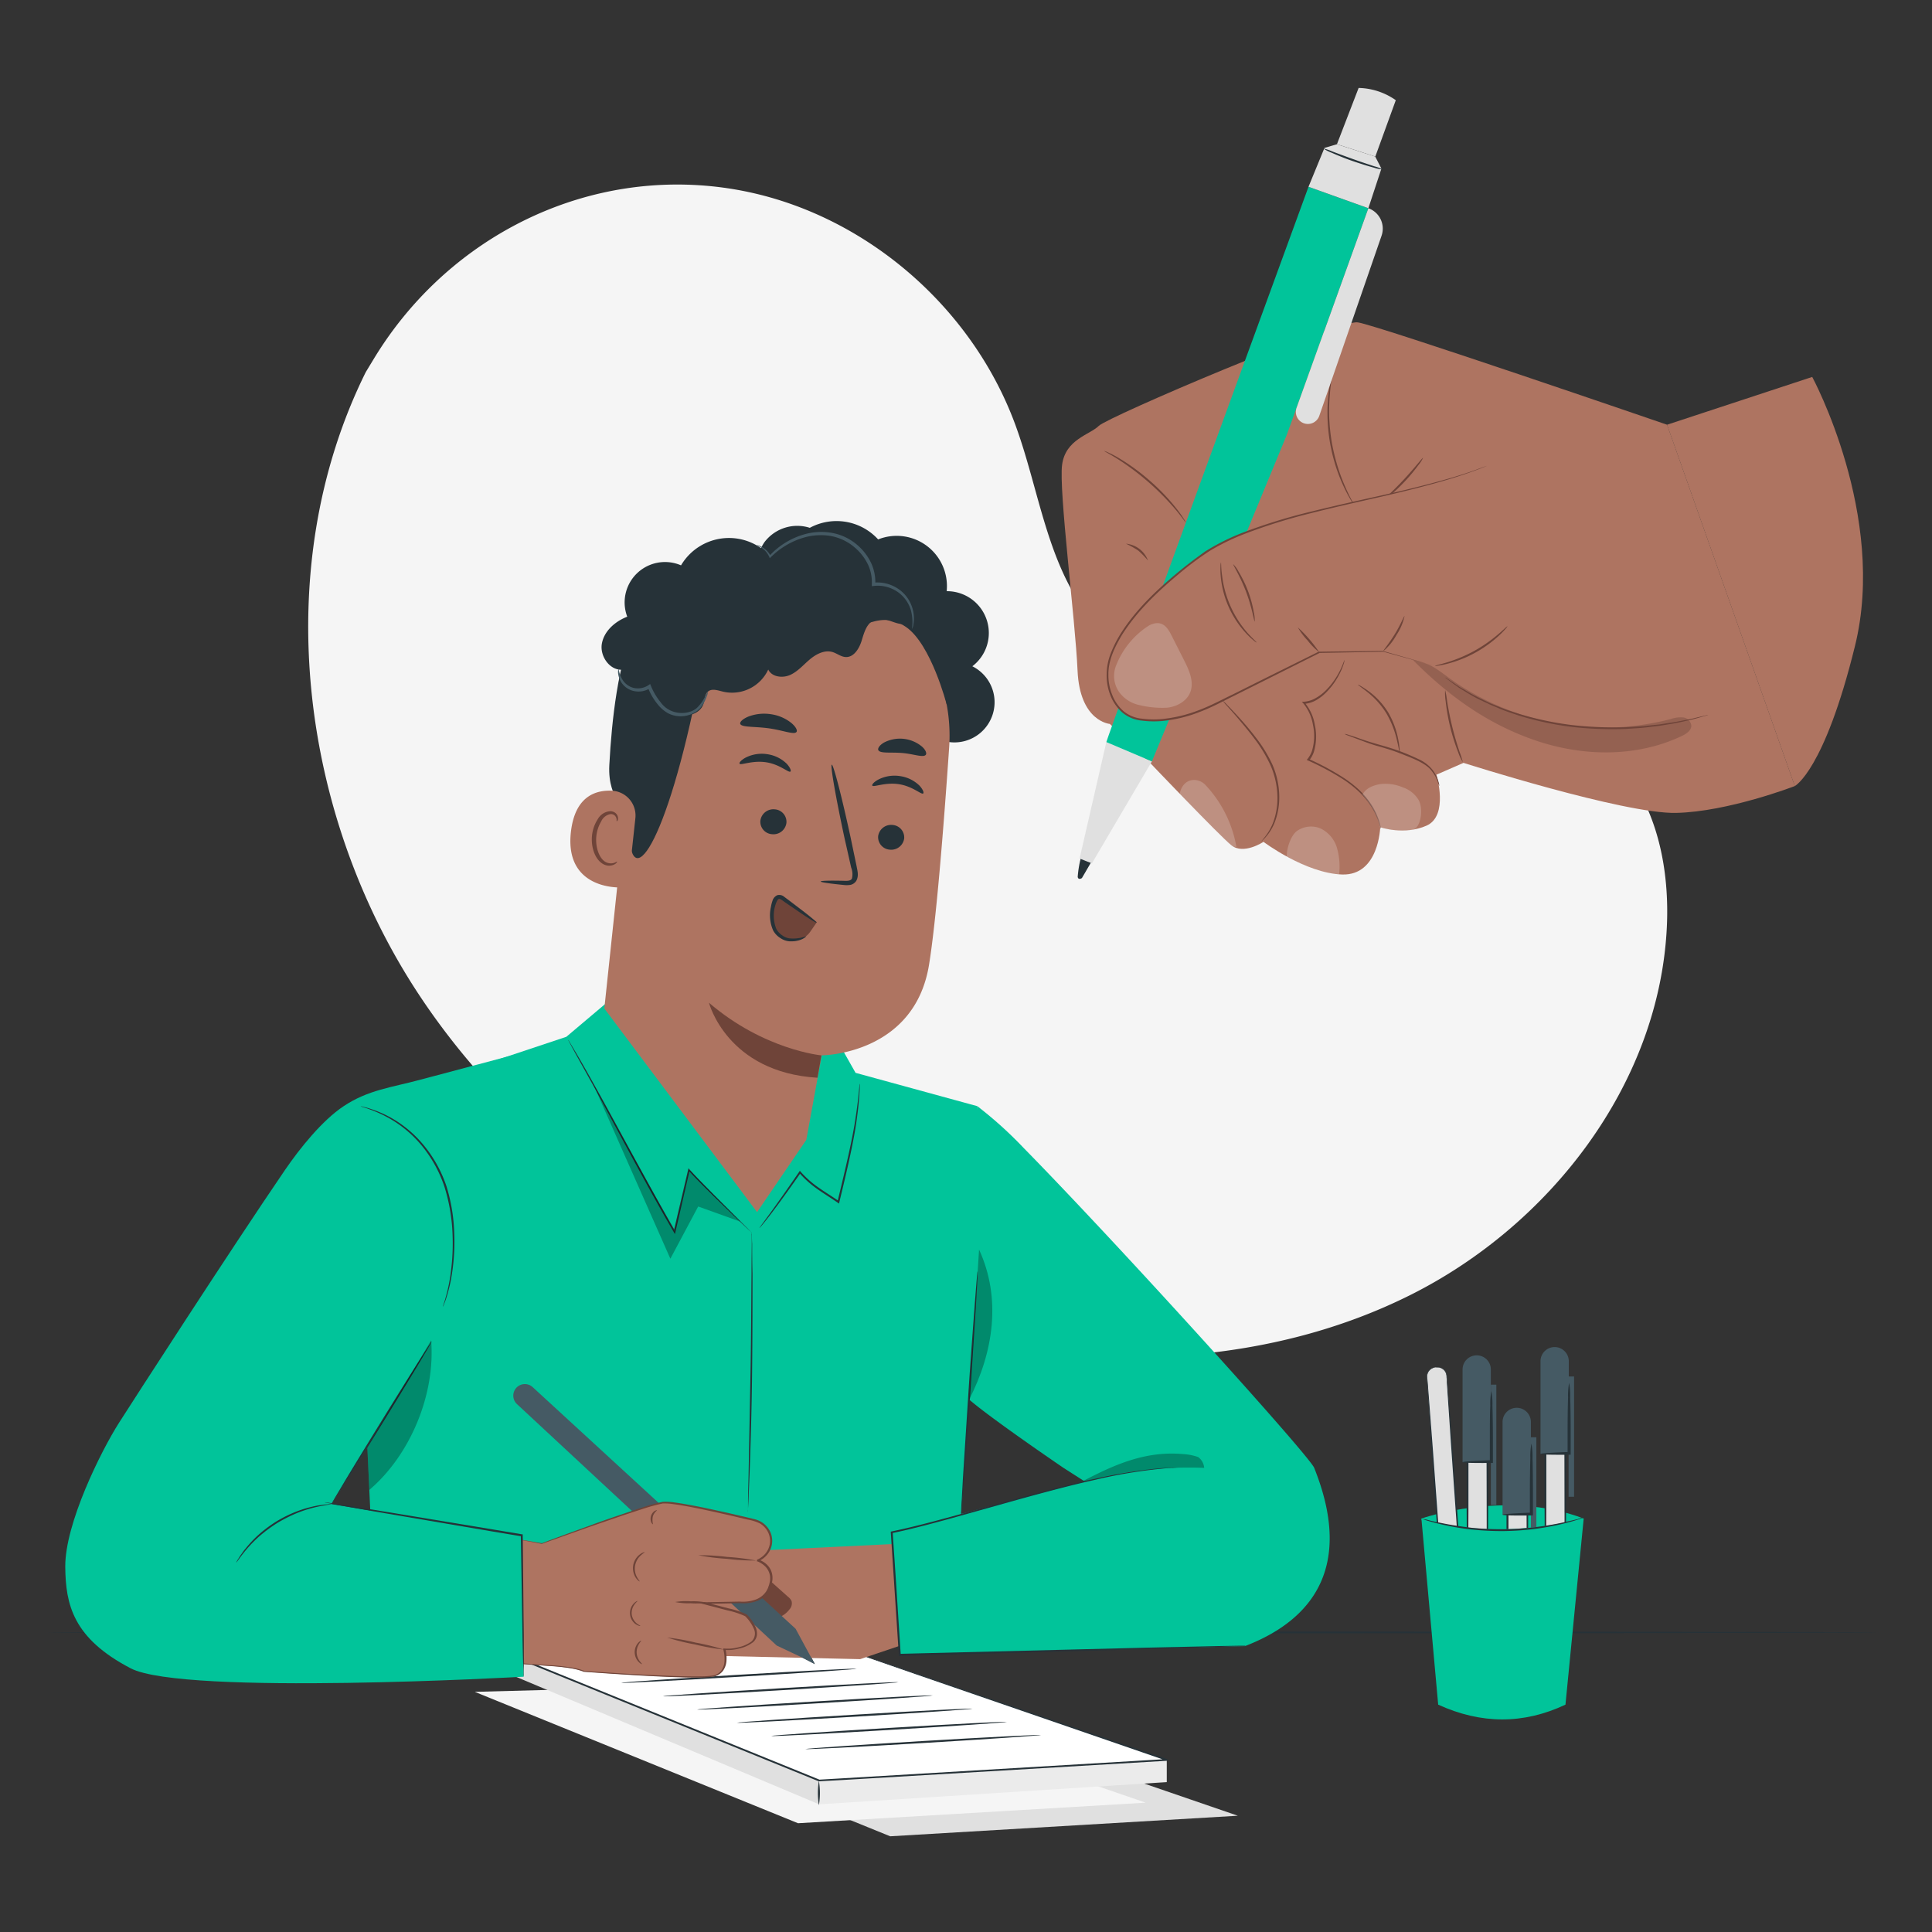 <svg xmlns="http://www.w3.org/2000/svg" viewBox="0 0 500 500"><rect x="0" y="0" width="500" height="500" fill="#333333" stroke="none"/><g id="freepik--background-simple--inject-27"><path d="M94.66,96.3l2.11-3.48c17.81-29.35,50-47,84-44.89a87.76,87.76,0,0,1,13,1.78c30.87,6.61,57.72,29.95,68.86,59.85,6.54,17.58,8.37,37.82,20.8,51.77,16.17,18.17,43.62,18.74,67.76,18s51.6-.11,67.7,18.13c10.07,11.42,13.28,27.66,12.46,42.95-2.15,40.49-30.36,76.69-66.24,94.68s-78.13,19.61-117.39,11.7c-55-11.09-107.33-41.55-138.77-88.58S69.5,147.07,94.66,96.3Z" style="fill:#f5f5f5"></path></g><g id="freepik--Table--inject-27"><path d="M486.4,422.47c0,.14-106.29.26-237.39.26s-237.42-.12-237.42-.26,106.28-.26,237.42-.26S486.4,422.32,486.4,422.47Z" style="fill:#263238"></path></g><g id="freepik--Pens--inject-27"><path d="M367.86,393s21.8-7.71,42,0h0L406,400l-36.11,1.39-2-8.32" style="fill:#01C49A"></path><path d="M371.49,353.88l.39,0a2.37,2.37,0,0,1,2.54,2.2l5.17,71.72-5.13.37-5.17-71.72A2.38,2.38,0,0,1,371.49,353.88Z" style="fill:#e0e0e0"></path><path d="M371.49,353.88a2.61,2.61,0,0,0-1.35.61,2.33,2.33,0,0,0-.77,1.58c0,.71.12,1.56.18,2.51.29,3.82.72,9.31,1.24,16.09,1,13.65,2.39,32.49,3.93,53.45l-.28-.24,2.75-.2,2.38-.17-.24.28c-1.49-21.06-2.83-40-3.79-53.72-.46-6.83-.83-12.35-1.09-16.2q0-.71-.09-1.35a3.6,3.6,0,0,0-.17-1.14,2.34,2.34,0,0,0-1.21-1.29,2.46,2.46,0,0,0-1.1-.22h-.39l.39-.06A2.5,2.5,0,0,1,373,354a2.46,2.46,0,0,1,1.31,1.33,3.76,3.76,0,0,1,.21,1.19c0,.42.07.87.11,1.35.3,3.84.72,9.36,1.25,16.18,1,13.72,2.4,32.66,4,53.71l0,.26-.26,0-2.38.17-2.75.2-.26,0,0-.26c-1.48-21-2.81-39.82-3.77-53.46-.46-6.79-.82-12.28-1.08-16.11-.05-.95-.14-1.78-.13-2.53a2.44,2.44,0,0,1,.86-1.65,2.38,2.38,0,0,1,1-.5A1.22,1.22,0,0,1,371.49,353.88Z" style="fill:#263238"></path><path d="M371.85,405.61l7.3-.53L380.88,429a3.67,3.67,0,0,1-3.39,3.92h0a3.68,3.68,0,0,1-3.92-3.39Z" style="fill:#455a64"></path><rect x="370.75" y="394.59" width="1.42" height="31.13" transform="translate(771.49 792.49) rotate(175.87)" style="fill:#455a64"></rect><path d="M379.15,405.08c0,.16-3,.59-7.36,1.06l.33-.38c.13,1.67.27,3.48.42,5.39.26,3.54.44,6.74.54,9.06a17.36,17.36,0,0,1,0,3.77,17.86,17.86,0,0,1-.55-3.73c-.24-2.31-.51-5.51-.77-9-.12-1.91-.24-3.73-.35-5.4l0-.35.35,0C376.11,405.08,379.14,404.93,379.15,405.08Z" style="fill:#263238"></path><rect x="379.7" y="355.76" width="5.14" height="57.99" style="fill:#e0e0e0"></rect><path d="M384.84,413.75s0-.11,0-.31,0-.51,0-.88c0-.8,0-1.92,0-3.36,0-2.94,0-7.14-.08-12.35,0-10.44-.06-24.89-.11-41.09l.26.26h-5.13c.51-.52.14-.13.25-.24v9.55q0,4.68,0,9.11c0,5.91,0,11.44,0,16.46-.05,10-.09,18-.11,22.85l-.11-.1,3.79.06,1,0,.35,0a1,1,0,0,1-.32,0l-1,0-3.85.06h-.1v-.11c0-4.87-.06-12.85-.11-22.85,0-5,0-10.55,0-16.46q0-4.43,0-9.11c0-1.56,0-3.14,0-4.74v-4.81c.12-.12-.26.24.27-.28h5.39v.26c0,16.28-.08,30.79-.11,41.28,0,5.18-.06,9.36-.08,12.29q0,2.12,0,3.3l0,.85C384.86,413.67,384.85,413.76,384.84,413.75Z" style="fill:#263238"></path><path d="M385.83,378.42h-7.32v-24a3.66,3.66,0,0,1,3.66-3.66h0a3.66,3.66,0,0,1,3.66,3.66Z" style="fill:#455a64"></path><rect x="385.83" y="358.35" width="1.42" height="31.13" style="fill:#455a64"></rect><path d="M378.51,378.42c0-.16,3-.37,7.41-.53l-.35.36c0-1.67,0-3.49,0-5.41,0-3.54,0-6.75.11-9.07a17.57,17.57,0,0,1,.28-3.76,17.57,17.57,0,0,1,.28,3.76c.07,2.32.12,5.53.12,9.07,0,1.92,0,3.74,0,5.41v.36h-.35C381.55,378.65,378.51,378.58,378.51,378.42Z" style="fill:#263238"></path><rect x="390.06" y="369.37" width="5.14" height="57.99" style="fill:#e0e0e0"></rect><path d="M395.2,427.36a1.92,1.92,0,0,1,0-.31c0-.22,0-.51,0-.88,0-.8,0-1.93,0-3.36,0-2.94-.05-7.14-.08-12.35,0-10.44-.07-24.89-.11-41.09l.26.26h-5.14c.52-.52.14-.13.26-.24v9.55q0,4.68,0,9.11c0,5.9,0,11.44,0,16.46,0,10-.09,18-.12,22.85l-.1-.1,3.78.06,1,0,.36,0a1.07,1.07,0,0,1-.32,0l-1,0-3.84.06H390v-.11c0-4.87-.07-12.85-.12-22.85,0-5,0-10.56,0-16.46,0-2.95,0-6,0-9.11v-9.55c.12-.12-.26.24.26-.28h5.4v.26c0,16.28-.08,30.79-.11,41.28,0,5.18-.06,9.36-.08,12.29,0,1.41,0,2.51,0,3.3v.85C395.21,427.28,395.2,427.37,395.2,427.36Z" style="fill:#263238"></path><path d="M396.19,392h-7.33V368a3.66,3.66,0,0,1,3.67-3.66h0a3.66,3.66,0,0,1,3.66,3.66Z" style="fill:#455a64"></path><rect x="396.19" y="371.96" width="1.42" height="31.13" style="fill:#455a64"></rect><path d="M388.86,392c0-.16,3-.37,7.42-.53l-.35.36c0-1.68,0-3.49,0-5.41,0-3.54.05-6.75.12-9.07a17.57,17.57,0,0,1,.28-3.76,17.57,17.57,0,0,1,.28,3.76c.07,2.32.11,5.53.11,9.07,0,1.92,0,3.73,0,5.41v.36h-.34C391.9,392.26,388.87,392.19,388.86,392Z" style="fill:#263238"></path><rect x="399.82" y="353.64" width="5.14" height="57.99" style="fill:#e0e0e0"></rect><path d="M405,411.63s0-.11,0-.31,0-.52,0-.88c0-.8,0-1.93,0-3.36,0-2.94-.05-7.15-.08-12.35,0-10.44-.06-24.89-.11-41.09l.26.26h-5.13l.25-.25v9.55c0,3.12,0,6.17,0,9.12,0,5.9,0,11.43,0,16.46-.05,10-.09,18-.11,22.85l-.11-.1,3.79.06,1,0,.35,0a1.7,1.7,0,0,1-.32,0l-1,0-3.85.06h-.1v-.1c0-4.88-.06-12.85-.11-22.85,0-5,0-10.56,0-16.46V363.2c0-1.56,0-3.14,0-4.73v-4.82l.27-.27h5.39v.26c0,16.27-.08,30.79-.11,41.28,0,5.18-.06,9.36-.08,12.28,0,1.41,0,2.52,0,3.31l0,.84A1.32,1.32,0,0,1,405,411.63Z" style="fill:#263238"></path><path d="M406,376.29h-7.32v-24a3.66,3.66,0,0,1,3.66-3.67h0a3.66,3.66,0,0,1,3.66,3.67Z" style="fill:#455a64"></path><rect x="405.95" y="356.23" width="1.42" height="31.13" style="fill:#455a64"></rect><path d="M398.63,376.29c0-.16,3-.36,7.41-.52l-.35.36c0-1.68,0-3.5,0-5.41,0-3.55.05-6.75.12-9.08a17.68,17.68,0,0,1,.28-3.76,17.68,17.68,0,0,1,.28,3.76c.07,2.33.12,5.53.12,9.08,0,1.91,0,3.73,0,5.41v.35h-.35C401.66,376.52,398.63,376.45,398.63,376.29Z" style="fill:#263238"></path><path d="M405.14,441.16c-10.89,5.14-21.88,5.06-32.94,0L367.86,393c13.26,3.88,27.33,3.51,42,0Z" style="fill:#01C49A"></path><path d="M409.87,392.71a9.1,9.1,0,0,1-1.57.57c-1,.34-2.52.76-4.38,1.2s-4.12.86-6.64,1.2a73.82,73.82,0,0,1-8.24.56,75.58,75.58,0,0,1-8.24-.41,64.58,64.58,0,0,1-6.66-1.08c-1.87-.4-3.38-.79-4.4-1.11a11.51,11.51,0,0,1-1.58-.54,9.68,9.68,0,0,1,1.63.34c1,.26,2.55.59,4.42.95s4.13.7,6.64,1a75.5,75.5,0,0,0,16.37-.15c2.51-.31,4.75-.68,6.62-1.08s3.37-.75,4.4-1A10.28,10.28,0,0,1,409.87,392.71Z" style="fill:#263238"></path></g><g id="freepik--Papers--inject-27"><polygon points="230.38 439 146.72 441.23 230.38 475.23 320.35 469.91 230.38 439" style="fill:#e0e0e0"></polygon><polygon points="206.53 435.63 122.88 437.85 206.53 471.85 296.51 466.53 206.53 435.63" style="fill:#f5f5f5"></polygon><polygon points="128.34 426.78 211.99 460.78 211.99 466.96 128.34 431.77 128.34 426.78" style="fill:#e0e0e0"></polygon><polygon points="211.99 466.96 301.96 461.21 301.96 455.47 211.99 460.78 211.99 466.96" style="fill:#ebebeb"></polygon><polygon points="211.99 424.56 128.34 426.78 211.99 460.78 301.96 455.46 211.99 424.56" style="fill:#fff"></polygon><path d="M212,424.56s.14,0,.42.12l1.25.41,4.84,1.63L236.85,433,302,455.25a.23.23,0,0,1,.14.29.21.21,0,0,1-.2.15l-84.33,5L212,461a.23.23,0,0,1-.11,0l-83.63-34a.23.23,0,0,1-.13-.29.26.26,0,0,1,.2-.14L189.07,425l16.94-.39,4.46-.09H212l-1.53.07-4.47.15-17,.51L128.34,427l.08-.42,83.67,34-.12,0,5.65-.33L302,455.24l-.06.44L236.8,433.22l-18.32-6.36-4.83-1.69-1.24-.45Z" style="fill:#263238"></path><path d="M211.93,467.19a19.33,19.33,0,0,1,0-6.32,19.33,19.33,0,0,1,0,6.32Z" style="fill:#263238"></path><path d="M269.43,449c0,.15-13.64,1.08-30.47,2.09s-30.5,1.71-30.51,1.57,13.63-1.08,30.48-2.09S269.42,448.9,269.43,449Z" style="fill:#263238"></path><path d="M260.56,445.62c0,.15-13.64,1.08-30.48,2.09s-30.49,1.71-30.5,1.56,13.63-1.07,30.47-2.08S260.55,445.48,260.56,445.62Z" style="fill:#263238"></path><path d="M251.69,442.2c0,.14-13.64,1.08-30.48,2.08s-30.5,1.71-30.51,1.57,13.64-1.08,30.48-2.09S251.68,442.05,251.69,442.2Z" style="fill:#263238"></path><path d="M241.37,438.78c0,.14-13.64,1.07-30.48,2.08s-30.5,1.71-30.51,1.57,13.64-1.08,30.48-2.09S241.36,438.63,241.37,438.78Z" style="fill:#263238"></path><path d="M232.52,435.35c0,.15-13.64,1.08-30.48,2.09s-30.5,1.71-30.5,1.56,13.63-1.07,30.47-2.08S232.51,435.21,232.52,435.35Z" style="fill:#263238"></path><path d="M221.7,431.87c0,.14-13.63,1.08-30.47,2.08s-30.5,1.71-30.51,1.57,13.63-1.08,30.48-2.09S221.69,431.72,221.7,431.87Z" style="fill:#263238"></path></g><g id="freepik--Hand--inject-27"><path d="M287.22,187.35s-7.77-.57-8.35-13.81-4.89-46.64-4-53.26,7.2-7.77,9.5-10.07,61.6-27.64,67.07-26.77,80,26.48,80,26.48l33.06,93.51s-17.22,6.66-30.75,6.95-55-12.95-55-12.95l-7,3.06s3.22,10.61-2.55,13.18-12,.42-12,.42-.33,12.51-9.83,12.23-20.38-8.45-20.38-8.45-5.18,3.45-8.35.86-21-21.3-21-21.3Z" style="fill:#ae7461"></path><path d="M350.42,130.64a7.77,7.77,0,0,1-.76-1.13,32.39,32.39,0,0,1-1.75-3.25,43.68,43.68,0,0,1-2.05-5.08,45.31,45.31,0,0,1-2.3-13.19,43.54,43.54,0,0,1,.2-5.47,32.88,32.88,0,0,1,.55-3.65,6.56,6.56,0,0,1,.33-1.32,7,7,0,0,1-.13,1.35c-.13.86-.27,2.1-.38,3.65A49.34,49.34,0,0,0,344,108a52.56,52.56,0,0,0,.69,6.6,53.39,53.39,0,0,0,1.59,6.45,48.75,48.75,0,0,0,1.93,5.08c.62,1.41,1.18,2.54,1.59,3.3A6.93,6.93,0,0,1,350.42,130.64Z" style="fill:#6f4439"></path><path d="M368.29,118.47a8,8,0,0,1-1.19,1.88,47.06,47.06,0,0,1-3.43,4.13,47.6,47.6,0,0,1-3.88,3.71,8.76,8.76,0,0,1-1.79,1.32c-.1-.12,2.45-2.34,5.29-5.39S368.17,118.38,368.29,118.47Z" style="fill:#6f4439"></path><path d="M316.38,181.28a8.53,8.53,0,0,1,1.21,1.15c.75.76,1.82,1.88,3.11,3.3s2.79,3.14,4.32,5.16a35.46,35.46,0,0,1,4.31,7.06,21.29,21.29,0,0,1,1.74,8.09,18.13,18.13,0,0,1-1.13,6.67,12.89,12.89,0,0,1-2.35,3.9,7.45,7.45,0,0,1-.87.89,1.63,1.63,0,0,1-.33.27s.39-.45,1.05-1.29a14,14,0,0,0,2.15-3.9,18.23,18.23,0,0,0,1-6.53,21.25,21.25,0,0,0-1.74-7.89,36.5,36.5,0,0,0-4.21-7c-1.5-2-3-3.76-4.22-5.21s-2.22-2.53-3-3.41A12.46,12.46,0,0,1,316.38,181.28Z" style="fill:#6f4439"></path><path d="M348,170.77a1.18,1.18,0,0,1-.06.3,7.64,7.64,0,0,1-.23.84,17.11,17.11,0,0,1-1.34,3.05,18.45,18.45,0,0,1-3.06,4.14,12.23,12.23,0,0,1-2.51,2,7.36,7.36,0,0,1-3.37,1.06l.16-.39a12,12,0,0,1,2.68,5.78,14,14,0,0,1-.23,7,7.12,7.12,0,0,1-1.25,2.28l-.09-.41a66.76,66.76,0,0,1,9.34,5.07,30.25,30.25,0,0,1,3.62,2.86,22.84,22.84,0,0,1,2.64,3,18.2,18.2,0,0,1,2.61,5.11,12.58,12.58,0,0,1,.39,1.51,2,2,0,0,1,.1.53c-.05,0-.24-.71-.67-2a19.48,19.48,0,0,0-2.71-5,21.83,21.83,0,0,0-2.65-2.91,30.59,30.59,0,0,0-3.59-2.79,69.31,69.31,0,0,0-9.3-5l-.3-.14.22-.26a6.92,6.92,0,0,0,1.15-2.11,13.59,13.59,0,0,0,.23-6.75,11.69,11.69,0,0,0-2.53-5.56l-.34-.37.5,0a7,7,0,0,0,3.18-1,11.7,11.7,0,0,0,2.45-1.86,19,19,0,0,0,3.09-4,20,20,0,0,0,1.44-3A7,7,0,0,1,348,170.77Z" style="fill:#6f4439"></path><path d="M362.23,194.64a2.39,2.39,0,0,1-.22-.82c-.1-.53-.26-1.29-.48-2.23a24.8,24.8,0,0,0-2.71-6.93,21.27,21.27,0,0,0-4.94-5.55c-1.5-1.2-2.5-1.85-2.46-1.93a2.92,2.92,0,0,1,.76.37c.47.28,1.14.69,1.93,1.27a19.47,19.47,0,0,1,5.16,5.57,21.92,21.92,0,0,1,2.62,7.12,21.59,21.59,0,0,1,.32,2.28A3.29,3.29,0,0,1,362.23,194.64Z" style="fill:#6f4439"></path><path d="M372.49,203.43a6.19,6.19,0,0,1-.4-1.08,9.57,9.57,0,0,0-1.47-2.7c-1.54-2.18-5.11-3.44-8.84-4.9-1.89-.71-3.72-1.24-5.42-1.72s-3.17-1.06-4.41-1.52L349,190.4a5.14,5.14,0,0,1-1.05-.46,4,4,0,0,1,1.12.26c.71.21,1.73.55,3,1s2.75.92,4.43,1.4,3.56,1,5.46,1.69,3.68,1.47,5.27,2.23a9.52,9.52,0,0,1,3.68,2.94,8.79,8.79,0,0,1,1.37,2.86A4,4,0,0,1,372.49,203.43Z" style="fill:#6f4439"></path><path d="M374,178.59a19.91,19.91,0,0,1,.5,2.79c.27,1.72.7,4.09,1.33,6.66s1.35,4.88,1.9,6.53a20.66,20.66,0,0,1,.85,2.7,12.6,12.6,0,0,1-1.2-2.57,52.36,52.36,0,0,1-3.25-13.27A12.51,12.51,0,0,1,374,178.59Z" style="fill:#6f4439"></path><path d="M442.11,185a5.33,5.33,0,0,1-.68.23l-2,.57-1.45.4-1.74.39c-1.25.28-2.67.6-4.27.84l-2.5.41-2.73.32c-1.88.27-3.91.33-6,.49a95,95,0,0,1-13.87-.52,80.08,80.08,0,0,1-13.59-2.88c-2-.68-4-1.3-5.69-2.08-.87-.38-1.74-.69-2.52-1.09L382.76,181a42.33,42.33,0,0,1-3.78-2.16c-.55-.34-1.07-.63-1.52-.94l-1.22-.88-1.67-1.24a3.86,3.86,0,0,1-.56-.45,2.91,2.91,0,0,1,.62.37l1.73,1.15,1.23.84c.46.3,1,.58,1.54.9a42.58,42.58,0,0,0,3.8,2.08l2.26,1.11c.79.38,1.65.68,2.52,1.05,1.73.76,3.66,1.35,5.68,2a82.33,82.33,0,0,0,13.5,2.82,98.6,98.6,0,0,0,13.79.56c2.12-.15,4.14-.19,6-.44l2.72-.28,2.49-.39c1.59-.21,3-.51,4.27-.76l1.75-.34,1.45-.36,2-.47A3.75,3.75,0,0,1,442.11,185Z" style="fill:#6f4439"></path><path d="M306.9,135.23c-.07.05-.94-1.29-2.58-3.25a67,67,0,0,0-15-13.14c-2.16-1.37-3.6-2.06-3.56-2.14a5.3,5.3,0,0,1,1.05.41,26.36,26.36,0,0,1,2.7,1.41,54.13,54.13,0,0,1,8.12,5.94,52.77,52.77,0,0,1,6.94,7.29,27.13,27.13,0,0,1,1.76,2.49A4.68,4.68,0,0,1,306.9,135.23Z" style="fill:#6f4439"></path><path d="M297.1,145.07a23.58,23.58,0,0,0-2.54-2.6,24.71,24.71,0,0,0-3.17-1.76,6.7,6.7,0,0,1,5.71,4.36Z" style="fill:#6f4439"></path><path d="M279.7,222l0,.08a28.53,28.53,0,0,0-.79,4.85c.15.94,1.09.31,1.09.31l2.45-4.2Z" style="fill:#263238"></path><polygon points="279.4 222.19 286.32 192.05 298.11 197.04 282.58 223.44 279.4 222.19" style="fill:#e0e0e0"></polygon><path d="M338.64,48.34s-51.9,141.87-52.32,143.71l11.79,5s34.32-83,34.9-84.49,21.12-58.66,21.12-58.66Z" style="fill:#01C49A"></path><polygon points="338.64 48.34 342.77 38.28 345.98 37.33 355.91 40.52 357.51 43.63 354.13 53.89 338.64 48.34" style="fill:#e0e0e0"></polygon><path d="M346,37.32l5.61-14.56a17.36,17.36,0,0,1,9.62,3.17l-5.3,14.59Z" style="fill:#e0e0e0"></path><path d="M357.93,43.87a9.68,9.68,0,0,1-2.36-.48c-1.44-.38-3.41-1-5.55-1.73s-4-1.53-5.41-2.14a10.4,10.4,0,0,1-2.14-1.1,11.73,11.73,0,0,1,2.28.76c1.39.52,3.31,1.24,5.44,2s4.07,1.4,5.48,1.86A12.42,12.42,0,0,1,357.93,43.87Z" style="fill:#263238"></path><path d="M354.13,53.89h0A5.6,5.6,0,0,1,357.55,61l-16.12,46.62a3.12,3.12,0,0,1-4.22,1.83h0a3.11,3.11,0,0,1-1.66-3.9Z" style="fill:#e0e0e0"></path><g style="opacity:0.2"><path d="M312,203.19a4.08,4.08,0,0,0-3.23-1.33c-2,.17-3.09,1.71-3.48,3.62,5,5.29,9.87,10.32,13.38,13.36a1.3,1.3,0,0,0,.69.29l.62.05A31.1,31.1,0,0,0,312,203.19Z" style="fill:#fff"></path></g><g style="opacity:0.2"><path d="M346.56,226.32a17.88,17.88,0,0,0-.54-6.84,8.1,8.1,0,0,0-4.32-5.1,6.37,6.37,0,0,0-5.94.6c-1.72,1.16-2.79,4.63-2.75,6.7a53.72,53.72,0,0,0,8.25,3.72A25.33,25.33,0,0,0,346.56,226.32Z" style="fill:#fff"></path></g><g style="opacity:0.2"><path d="M365.72,214.71c2.21-.75,2.62-5.81,1.35-7.78a7.54,7.54,0,0,0-4-3.15,11.47,11.47,0,0,0-6-.84c-2.47.49-3.72,1.38-4.46,2.69,0,0,3.68,3.8,4.52,8.46A19.34,19.34,0,0,0,365.72,214.71Z" style="fill:#fff"></path></g><path d="M464.49,203.43l-33.06-93.51L469,97.55s19.42,35.85,11.06,69.66C472.11,199.52,464.49,203.43,464.49,203.43Z" style="fill:#ae7461"></path><path d="M384.81,120.61c-12.17,4.77-25.11,7.21-37.85,10.18s-27.8,6.71-36.7,13.36c-8.59,6.43-19.2,15.66-22.73,25.3a14.21,14.21,0,0,0,1,12.36,8.93,8.93,0,0,0,6.36,4.35c7.53,1.2,15.29-1.69,21-4.66,5.57-2.88,25.45-12.7,25.45-12.7l16.57-.26,12.72,3.56" style="fill:#ae7461"></path><path d="M390.12,162.1a3.21,3.21,0,0,1-.52.68,21.27,21.27,0,0,1-1.63,1.68,31.49,31.49,0,0,1-6.26,4.5,30.8,30.8,0,0,1-7.18,2.83,21.25,21.25,0,0,1-2.29.47,2.68,2.68,0,0,1-.86.06c0-.08,1.18-.32,3.05-.88a38,38,0,0,0,7-2.93,37.49,37.49,0,0,0,6.26-4.33C389.21,162.91,390.05,162,390.12,162.1Z" style="fill:#6f4439"></path><path d="M363.49,159.43a14.16,14.16,0,0,1-2.11,4.94,14.48,14.48,0,0,1-3.4,4.17c-.11-.11,1.45-1.92,3-4.44S363.35,159.38,363.49,159.43Z" style="fill:#6f4439"></path><path d="M335.87,162.36a34.5,34.5,0,0,1,5.54,6.44,17.13,17.13,0,0,1-3-3.05A17.59,17.59,0,0,1,335.87,162.36Z" style="fill:#6f4439"></path><path d="M325.22,166.29a3.12,3.12,0,0,1-.76-.53,19.48,19.48,0,0,1-1.85-1.73,25,25,0,0,1-6.7-15,19.07,19.07,0,0,1-.05-2.54,3.7,3.7,0,0,1,.11-.92c.1,0,0,1.32.31,3.42a27.51,27.51,0,0,0,6.6,14.83C324.28,165.37,325.29,166.22,325.22,166.29Z" style="fill:#6f4439"></path><path d="M324.71,160.86c-.16,0-.65-3.53-2.2-7.64s-3.49-7.12-3.35-7.2a7.78,7.78,0,0,1,1.38,1.91A31.52,31.52,0,0,1,323,153a30.42,30.42,0,0,1,1.49,5.48A8.31,8.31,0,0,1,324.71,160.86Z" style="fill:#6f4439"></path><g style="opacity:0.2"><path d="M294.94,182.49a24.73,24.73,0,0,0,7.1.66c2.51-.26,5.07-1.64,6-4,1.05-2.71-.29-5.69-1.6-8.28l-3.25-6.42c-.87-1.71-2-3.62-4.43-3.1a4.89,4.89,0,0,0-1.71.73,21.58,21.58,0,0,0-8.21,10.17,7.25,7.25,0,0,0,1,7.13A8.74,8.74,0,0,0,294.94,182.49Z" style="fill:#fff"></path></g><path d="M370.7,172.1s-.3-.06-.85-.21l-2.48-.66L358,168.66h0l-16.57.32.08,0-14.24,7.14-8,4c-2.76,1.36-5.57,2.91-8.65,4.07a35.9,35.9,0,0,1-9.8,2.4,24.2,24.2,0,0,1-5.24-.09,9.26,9.26,0,0,1-5-2,11.32,11.32,0,0,1-3.18-4.47,13.94,13.94,0,0,1-1-5.47,15.14,15.14,0,0,1,1.09-5.54,31.14,31.14,0,0,1,2.57-5.09c4-6.29,9.37-11.3,14.71-15.75q2-1.66,4.07-3.22c.68-.51,1.35-1,2.06-1.52l1-.73,1.08-.66a57.4,57.4,0,0,1,8.88-4.29,144.36,144.36,0,0,1,17.38-5.34c5.53-1.37,10.7-2.52,15.42-3.57,9.46-2.06,17.06-4,22.22-5.58,2.58-.79,4.57-1.48,5.91-2l1.52-.55.53-.17s-2.74,1.22-7.9,2.87-12.75,3.63-22.19,5.74c-4.72,1.07-9.89,2.24-15.4,3.63A145.78,145.78,0,0,0,322,138.21a58.81,58.81,0,0,0-8.79,4.28,78.05,78.05,0,0,0-8.18,6.09c-5.32,4.44-10.64,9.43-14.6,15.63-1.93,3.21-3.62,6.69-3.58,10.37a13.5,13.5,0,0,0,1,5.27,10.67,10.67,0,0,0,3,4.26,8.66,8.66,0,0,0,4.73,1.88,23.91,23.91,0,0,0,5.14.1,36,36,0,0,0,9.67-2.35c3.05-1.15,5.84-2.68,8.61-4l8-4,14.27-7.08,0,0h0l16.57-.21h0l9.39,2.69,2.45.72C370.42,172,370.7,172.1,370.7,172.1Z" style="fill:#6f4439"></path><g style="opacity:0.4"><path d="M435.63,185.67a7.69,7.69,0,0,0-3.21.41,68.85,68.85,0,0,1-55.32-9.17c-4-2.7-5.84-4.63-9-5.47l-2.47-.67c9.21,9.28,19.12,16.47,31.47,20.76s26.43,4.56,38.22-1.09c1.13-.54,2.4-1.39,2.39-2.65A2.42,2.42,0,0,0,435.63,185.67Z" style="fill:#6f4439"></path></g></g><g id="freepik--Character--inject-27"><polygon points="210.89 430.67 206.71 428.48 208.76 426.63 210.89 430.67" style="fill:#263238"></polygon><polygon points="201.03 425.86 205.93 421.5 208.8 426.8 206.71 428.48 201.03 425.86" style="fill:#fff"></polygon><polygon points="118.63 277.64 146.56 268.33 162.12 255.19 165.48 260.51 178.53 257.52 215.46 267.12 221.42 277.65 252.94 286.28 253.09 330.49 247.36 411.38 248.2 424.24 97.37 424.24 94.88 370.51 94.77 337.08 118.63 277.64" style="fill:#01C49A"></polygon><path d="M198.4,401.18,231,399.6s6.32,3.6,8,13.93,0,10.32,0,10.32l-16.4,5.54-34.79-.8-12.62-15.85,9.51-5.61Z" style="fill:#ae7461"></path><path d="M85.77,389.26s31.23-49.24,26-42.12c-.64.88,3.18-2.82,8.1-14.89,4.72-11.6,17-60.28,17-60.28l-28.14,7.47c-7.4,2-13.43,2.6-19.8,6.84-5.56,3.69-11.35,10.93-15.12,16.43-14,20.49-39.76,60.39-43,65.49-4.64,7.28-14,26.07-13.92,37.29.09,9.77,2,18.48,16.91,26.26,13.76,7.18,101.72,2.18,101.72,2.18L135,397.36Z" style="fill:#01C49A"></path><path d="M340.11,379.88c-1.29-3.22-50.47-57.6-75.17-82.77a104.16,104.16,0,0,0-12-10.83l-8.14,53s2.8,12.22,4.5,21.26c.37,1.95,25.91,19.33,25.91,19.33l5.47,3.5-49.93,13.2,2.09,31.72L322.23,426C333.84,421.51,352.32,410.31,340.11,379.88Z" style="fill:#01C49A"></path><path d="M322.23,426l-.45,0-1.33.05-5.12.18-18.95.58-63.53,1.75h-.23l0-.24c-.2-3-.4-6.12-.61-9.31-.51-7.74-1-15.28-1.47-22.41v-.21l.2-.05c5.35-1.1,10.47-2.48,15.37-3.81l14-3.88c8.87-2.46,16.77-4.55,23.43-6a123.35,123.35,0,0,1,15.76-2.56c1.86-.2,3.31-.2,4.28-.22h1.49l-.38,0-1.1.06c-1,0-2.42.07-4.27.3a127.66,127.66,0,0,0-15.71,2.7c-6.64,1.48-14.53,3.59-23.39,6.08l-14,3.92c-4.9,1.34-10,2.73-15.39,3.85l.19-.26c.48,7.14,1,14.67,1.48,22.41.21,3.19.42,6.35.61,9.31l-.25-.23,63.53-1.59,19-.42,5.12-.09h1.78Z" style="fill:#263238"></path><path d="M204.86,414.36a2.81,2.81,0,0,0-.87-1.07l-5.29-4.72-3.07,9.14a6.18,6.18,0,0,0,8.67-1.18A2.33,2.33,0,0,0,204.86,414.36Z" style="fill:#6f4439"></path><path d="M133.8,363.39,201,425.86l6.35,3,3.51,1.8-1.64-3-3.32-6.14L137.87,359a3,3,0,0,0-4.08,0h0A3,3,0,0,0,133.8,363.39Z" style="fill:#455a64"></path><path d="M135.05,398.51l5.27.94s27.31-10.08,31.21-10.59c3-.39,17.38,3,23.75,4.54a5.57,5.57,0,0,1,4.33,5.58.49.49,0,0,1,0,.12,5.59,5.59,0,0,1-3.51,4.76h0s5.36,1.67,2.93,7.34c-1.79,4.19-7.45,3.55-7.45,3.55l-9.45.18s2.41.72,6,1.57c3.9.91,4.94,1.62,4.94,1.62s5.7,5.48.19,7.77a11.68,11.68,0,0,1-5.76,1s1.65,5.89-2.76,6.91-33.55-1.2-33.55-1.2-1.54-.86-7.48-1.37l-8.22-.57Z" style="fill:#ae7461"></path><path d="M135.05,398.51s0,.2,0,.58,0,1,0,1.67c0,1.48.08,3.62.13,6.39.11,5.54.26,13.56.45,23.51l-.17-.17,7.55.51c1.32.09,2.68.23,4.06.43a17.51,17.51,0,0,1,4.18,1l-.08,0c6.08.44,12.7.87,19.73,1.18,3.51.15,7.12.29,10.82.23a20.8,20.8,0,0,0,2.74-.22,3.48,3.48,0,0,0,2.22-1.3,4.6,4.6,0,0,0,.82-2.55,9.33,9.33,0,0,0-.28-2.78l-.08-.35.36,0a10.55,10.55,0,0,0,3.64-.34,8.46,8.46,0,0,0,3.38-1.52,2.82,2.82,0,0,0,.53-3.34,10.2,10.2,0,0,0-2.19-3.16l0,0a21.4,21.4,0,0,0-4.54-1.5l-6.37-1.66-1.75-.45,1.81,0,9.45-.18h0a9.78,9.78,0,0,0,3.81-.43,5.56,5.56,0,0,0,3-2.18c.17-.25.29-.54.44-.81l.32-.89c.09-.3.14-.6.21-.9s.06-.62.07-.92a4.32,4.32,0,0,0-1.49-3.17,6.25,6.25,0,0,0-1.53-1l-.2-.09-.11,0-.05,0c0,.4-.05-.54,0-.45h0l.41-.19a6,6,0,0,0,.76-.47,5.33,5.33,0,0,0,2-2.84,5.15,5.15,0,0,0-.23-3.4,5.39,5.39,0,0,0-2.24-2.5,11.66,11.66,0,0,0-3.25-1l-3.33-.8c-2.2-.51-4.36-1-6.46-1.45s-4.17-.88-6.19-1.24c-1-.18-2-.34-3-.47a15,15,0,0,0-2.89-.19,45.53,45.53,0,0,0-5.37,1.48c-1.72.54-3.38,1.1-5,1.63l-8.73,3-12.2,4.35h0l-3.95-.75-1-.19-.33-.07.31,0,1,.16,4,.67h0c2.78-1.05,6.91-2.58,12.16-4.47,2.63-1,5.54-2,8.72-3.07,1.58-.54,3.24-1.11,5-1.66a44.44,44.44,0,0,1,5.44-1.51,14.87,14.87,0,0,1,3,.17c1,.13,2,.29,3,.47,2,.35,4.09.76,6.2,1.22s4.27.93,6.47,1.44l3.34.78,1.69.41a6.62,6.62,0,0,1,1.69.67,6,6,0,0,1,2.44,2.72,5.59,5.59,0,0,1,.25,3.7,5.8,5.8,0,0,1-2.16,3.1,6.36,6.36,0,0,1-.83.51c-.14.08-.29.14-.44.21h0c0,.1,0-.84,0-.44l.06,0,.12,0,.22.09a6.47,6.47,0,0,1,1.65,1,5.16,5.16,0,0,1,1.21,1.57,4.92,4.92,0,0,1,.45,1.95c0,.33,0,.67-.07,1s-.13.65-.23,1l-.33.94c-.16.3-.3.61-.48.89a6,6,0,0,1-3.22,2.37,10.1,10.1,0,0,1-4,.46h0l-9.45.19.07-.49,6.35,1.65a20.78,20.78,0,0,1,4.7,1.57h0l0,0a10.58,10.58,0,0,1,2.31,3.34,4.05,4.05,0,0,1,.32,2,2.92,2.92,0,0,1-1,1.84,9,9,0,0,1-3.6,1.64,11,11,0,0,1-3.84.35l.28-.31a10.07,10.07,0,0,1,.29,2.94,5.06,5.06,0,0,1-.92,2.8,4,4,0,0,1-2.52,1.49,19.46,19.46,0,0,1-2.82.22c-3.72.07-7.34-.09-10.86-.24-7-.33-13.64-.78-19.74-1.23h0l-.06,0a17.78,17.78,0,0,0-4-1c-1.37-.2-2.71-.35-4-.44l-7.54-.54h-.16v-.16c-.11-10-.19-18.06-.25-23.64,0-2.74,0-4.88,0-6.34,0-.71,0-1.25,0-1.64S135.05,398.51,135.05,398.51Z" style="fill:#6f4439"></path><path d="M195.63,403.86a56,56,0,0,1-7.49-.44,56.79,56.79,0,0,1-7.45-.93,56,56,0,0,1,7.49.44A58.91,58.91,0,0,1,195.63,403.86Z" style="fill:#6f4439"></path><path d="M166.15,430.67c0,.05-.43-.1-.89-.58a3.71,3.71,0,0,1-1-2.39,3.64,3.64,0,0,1,.82-2.44c.43-.52.82-.7.85-.65s-.24.33-.56.85a4.07,4.07,0,0,0-.61,2.23,4,4,0,0,0,.77,2.17C165.88,430.36,166.19,430.6,166.15,430.67Z" style="fill:#6f4439"></path><path d="M165.71,420.78c0,.06-.51,0-1.16-.42A3.56,3.56,0,0,1,164,415c.54-.57,1-.71,1-.66s-.36.31-.78.88a3.74,3.74,0,0,0-.73,2.56,3.67,3.67,0,0,0,1.27,2.33C165.3,420.55,165.74,420.7,165.71,420.78Z" style="fill:#6f4439"></path><path d="M165.54,409.27c0,.05-.5-.23-1-.95a4.58,4.58,0,0,1-.67-3.23,4.53,4.53,0,0,1,1.73-2.82c.69-.52,1.22-.61,1.24-.56s-.44.29-1,.83a4.59,4.59,0,0,0-1,5.6C165.23,408.85,165.6,409.21,165.54,409.27Z" style="fill:#6f4439"></path><path d="M169,394.5s-.26-.12-.44-.5a2.45,2.45,0,0,1,.82-2.93c.36-.23.63-.25.65-.2s-.81.58-1.09,1.66A4.7,4.7,0,0,0,169,394.5Z" style="fill:#6f4439"></path><path d="M182.86,414.75a17.53,17.53,0,0,1-4.07.17,16.8,16.8,0,0,1-4.07-.32,16.57,16.57,0,0,1,4.07-.18A16.49,16.49,0,0,1,182.86,414.75Z" style="fill:#6f4439"></path><path d="M187.28,426.9a54.85,54.85,0,0,1-7.37-1.31,58.16,58.16,0,0,1-7.27-1.8A54.85,54.85,0,0,1,180,425.1,57.59,57.59,0,0,1,187.28,426.9Z" style="fill:#6f4439"></path><path d="M114.63,338.2a2.76,2.76,0,0,1,.16-.62c.11-.41.35-1,.54-1.76a44.28,44.28,0,0,0,1.35-6.61,56.3,56.3,0,0,0,.43-10,46.86,46.86,0,0,0-2.06-12,33.33,33.33,0,0,0-5.84-10.65,30.32,30.32,0,0,0-7.47-6.55,32,32,0,0,0-6.07-2.91c-.74-.3-1.35-.44-1.74-.58a3.79,3.79,0,0,1-.61-.23,2.89,2.89,0,0,1,.63.13c.41.11,1,.23,1.78.5a29.38,29.38,0,0,1,6.19,2.78,30.06,30.06,0,0,1,7.64,6.56,33.3,33.3,0,0,1,6,10.79,45.94,45.94,0,0,1,2,12.16,53.51,53.51,0,0,1-.54,10.06,40.62,40.62,0,0,1-1.51,6.62c-.23.77-.49,1.33-.63,1.73A4.35,4.35,0,0,1,114.63,338.2Z" style="fill:#263238"></path><path d="M253,329a5.26,5.26,0,0,1,0,.64c0,.47,0,1.08-.07,1.84-.1,1.65-.22,3.93-.38,6.73-.37,5.74-.87,13.56-1.43,22.21s-1.17,16.46-1.58,22.2l-.53,6.72c-.07.75-.13,1.36-.17,1.83a5.62,5.62,0,0,1-.09.63,2.84,2.84,0,0,1,0-.64c0-.47,0-1.08.08-1.83.09-1.65.22-3.94.37-6.74.37-5.73.87-13.56,1.43-22.2s1.17-16.47,1.58-22.2l.53-6.72c.07-.76.13-1.36.17-1.83A3,3,0,0,1,253,329Z" style="fill:#263238"></path><path d="M194.63,319.05a1.63,1.63,0,0,1-.33-.27l-.91-.84-3.4-3.23-5.23-5.08c-2-2-4.28-4.2-6.63-6.77l.37-.09c-1.11,4.8-2.36,10.22-3.69,16l-.14.61-.31-.54c-1.4-2.4-2.83-4.91-4.27-7.48-6.49-11.61-12.08-22.27-16.27-29.91l-5-9L147.49,270l-.35-.64c-.07-.15-.11-.22-.1-.23a1.18,1.18,0,0,1,.15.2l.38.62,1.44,2.41c1.24,2.1,3,5.16,5.12,9,4.27,7.6,9.91,18.23,16.39,29.84,1.44,2.57,2.87,5.07,4.26,7.47l-.45.07c1.36-5.78,2.63-11.19,3.75-16l.1-.4.27.31c2.31,2.56,4.58,4.8,6.55,6.81l5.16,5.15,3.32,3.31.86.88A2.33,2.33,0,0,1,194.63,319.05Z" style="fill:#263238"></path><path d="M196.52,317.8s.26-.38.76-1.06l2.16-2.94c1.84-2.55,4.41-6.19,7.39-10.54L207,303l.19.22a25.51,25.51,0,0,0,4.47,4c1.71,1.22,3.6,2.35,5.46,3.65l-.38.15.08-.35c2-8.28,3.78-15.77,4.59-21.28.42-2.75.68-5,.83-6.54.07-.74.13-1.33.17-1.79a2.82,2.82,0,0,1,.1-.62,3.37,3.37,0,0,1,0,.63c0,.41,0,1-.08,1.79-.09,1.56-.29,3.81-.67,6.58-.72,5.55-2.46,13.08-4.46,21.34a3.59,3.59,0,0,1-.08.35l-.08.36-.3-.21c-1.85-1.29-3.74-2.43-5.47-3.67a25.87,25.87,0,0,1-4.52-4.07l.35,0c-3,4.33-5.64,7.93-7.54,10.44-.95,1.25-1.72,2.22-2.26,2.87-.27.33-.49.57-.64.74S196.53,317.81,196.52,317.8Z" style="fill:#263238"></path><path d="M193.59,391.37a3.56,3.56,0,0,1,0-.74c0-.53,0-1.23,0-2.11,0-1.88.1-4.51.16-7.74.13-6.59.29-15.61.48-25.57s.19-19,.26-25.57c0-3.23.05-5.86.06-7.75,0-.87,0-1.57,0-2.1a3.24,3.24,0,0,1,0-.74,6,6,0,0,1,.05.74c0,.52,0,1.23.06,2.1,0,1.89,0,4.52.09,7.75,0,6.55,0,15.59-.11,25.58s-.39,19-.63,25.57c-.13,3.23-.24,5.86-.31,7.74l-.12,2.11A5.26,5.26,0,0,1,193.59,391.37Z" style="fill:#263238"></path><path d="M135.52,433.93a5.86,5.86,0,0,1-.05-.72c0-.51,0-1.2-.07-2.07-.05-1.85-.11-4.46-.18-7.7-.11-6.58-.26-15.71-.43-26.08l.21.24-7.46-1.24-30.77-5.22-9.32-1.64L84.92,389l-.66-.14-.22-.06a.59.59,0,0,1,.23,0l.67.09,2.54.38,9.34,1.48,30.79,5.08,7.46,1.25.21,0v.21c.11,10.37.2,19.49.26,26.08,0,3.24,0,5.85,0,7.7,0,.87,0,1.56,0,2.07A3.68,3.68,0,0,1,135.52,433.93Z" style="fill:#263238"></path><path d="M85.77,389.26c0,.1-1.67.21-4.3.84A33.52,33.52,0,0,0,77,391.52a38.47,38.47,0,0,0-5.18,2.59,38.06,38.06,0,0,0-4.66,3.44,33.43,33.43,0,0,0-3.32,3.38c-1.75,2.06-2.62,3.51-2.7,3.45a5.38,5.38,0,0,1,.56-1,11.81,11.81,0,0,1,.76-1.16c.32-.44.66-1,1.11-1.48a30.79,30.79,0,0,1,3.28-3.49,34.16,34.16,0,0,1,4.71-3.52,33.2,33.2,0,0,1,5.27-2.59,31.37,31.37,0,0,1,4.61-1.35c.66-.16,1.28-.23,1.81-.31a12.1,12.1,0,0,1,1.39-.15A5.88,5.88,0,0,1,85.77,389.26Z" style="fill:#263238"></path><path d="M111.74,347.14a1.61,1.61,0,0,1-.22.46l-.72,1.25c-.68,1.14-1.59,2.68-2.71,4.55-2.31,3.84-5.54,9.12-9.12,14.93s-6.86,11.07-9.25,14.86l-2.85,4.47-.79,1.2a2.22,2.22,0,0,1-.31.4s.06-.16.22-.45l.72-1.26c.68-1.13,1.6-2.67,2.71-4.55,2.31-3.83,5.54-9.11,9.12-14.93s6.86-11.06,9.25-14.85l2.85-4.47.79-1.2A2.67,2.67,0,0,1,111.74,347.14Z" style="fill:#263238"></path><g style="opacity:0.3"><path d="M95.58,385.59c10.66-9.07,17.13-24.78,16-38.72L95.07,374.51Z"></path></g><g style="opacity:0.3"><polygon points="153.46 280.44 173.49 325.75 180.69 312.24 191.68 316.19 178.29 302.72 174.57 318.71 153.46 280.44"></polygon></g><g style="opacity:0.3"><path d="M280,383.45c8.55-4.52,16.59-8,26.22-7.13a13.93,13.93,0,0,1,3.87.77,3.83,3.83,0,0,1,1.55,2.79,105.05,105.05,0,0,0-30.79,3.43"></path></g><g style="opacity:0.3"><path d="M253.38,323.39c0,.74-2.51,38.07-2.56,38.81C257.14,349.88,259.19,336,253.38,323.39Z"></path></g><path d="M197.84,140.31a10.64,10.64,0,0,1,11.74-3.71,14.56,14.56,0,0,1,17.68,3A13,13,0,0,1,245,153a10.82,10.82,0,0,1,6.64,19.43,10.4,10.4,0,0,1-7.34,19.35L198,152.62A10.64,10.64,0,0,1,197.84,140.31Z" style="fill:#263238"></path><path d="M208.12,146.76l-2.26-.34c-24.58-2.24-40.21,17.39-41.77,42L156.4,261l39.53,52.7L208.67,295l4-21.87s24-.12,27.77-23.5c1.84-11.29,3.73-34.84,5.2-56.18A44.11,44.11,0,0,0,208.12,146.76Z" style="fill:#ae7461"></path><path d="M212.58,273.13s-14.85-1.38-29.1-13.62c0,0,4.63,18,28.09,19.41Z" style="fill:#6f4439"></path><path d="M234,217a3.38,3.38,0,0,1-3.73,2.89,3.24,3.24,0,0,1-3-3.54A3.39,3.39,0,0,1,231,213.5,3.24,3.24,0,0,1,234,217Z" style="fill:#263238"></path><path d="M238.92,205.35c-.48.37-2.73-1.88-6.33-2.41s-6.51.87-6.84.37c-.16-.22.38-.95,1.66-1.61a9.21,9.21,0,0,1,5.55-.84,9,9,0,0,1,5,2.46C238.9,204.34,239.15,205.18,238.92,205.35Z" style="fill:#263238"></path><path d="M203.52,213a3.38,3.38,0,0,1-3.73,2.89,3.23,3.23,0,0,1-3-3.53,3.39,3.39,0,0,1,3.73-2.9A3.23,3.23,0,0,1,203.52,213Z" style="fill:#263238"></path><path d="M204.56,199.68c-.48.37-2.73-1.88-6.33-2.41s-6.51.87-6.83.37c-.16-.22.37-.95,1.65-1.61a9.21,9.21,0,0,1,5.55-.84,9,9,0,0,1,5,2.46C204.54,198.67,204.8,199.51,204.56,199.68Z" style="fill:#263238"></path><path d="M212.41,228.13c0-.21,2.31-.26,6-.18.93.05,1.83,0,2.08-.61a4.76,4.76,0,0,0-.21-2.82c-.53-2.35-1.08-4.82-1.67-7.4-2.27-10.53-3.78-19.13-3.35-19.22s2.62,8.37,4.89,18.9c.54,2.6,1.06,5.07,1.55,7.43.19,1.1.61,2.38-.07,3.68a2.33,2.33,0,0,1-1.71,1.12,6.38,6.38,0,0,1-1.59,0C214.66,228.66,212.4,228.34,212.41,228.13Z" style="fill:#263238"></path><path d="M206.15,189.4c-.56.87-3.54-.43-7.31-.93s-7-.19-7.28-1.18c-.1-.47.65-1.23,2.09-1.83a11.43,11.43,0,0,1,5.81-.63,10.88,10.88,0,0,1,5.31,2.25C205.94,188.05,206.41,189,206.15,189.4Z" style="fill:#263238"></path><path d="M239.58,195.36c-.69.78-3.13-.25-6.14-.49s-5.59.18-6.12-.72c-.23-.43.23-1.23,1.39-1.94a8.92,8.92,0,0,1,9.89,1C239.6,194.1,239.89,195,239.58,195.36Z" style="fill:#263238"></path><path d="M245,182.34s-4-15.6-10.53-20.08c-7.94-5.43-13,3.41-20.86-.09s-15.39-8.71-24.67-3.65c-10.17,5.53-6.62,11-8.74,21.32-8.61,41.79-18.1,52.55-17.31,32.37.09-2.21-5.68-4.84-5.2-14.16.63-12.09,2.35-26.62,6.27-34.67,3.31-6.79,8.11-11.1,16.21-15.43,12.79-6.84,28.61-4.66,39.17-2S248.68,164.12,245,182.34Z" style="fill:#263238"></path><path d="M164.43,211.8a6.43,6.43,0,0,0-5.94-7.16c-4.43-.24-9.66,1.51-10.73,10.58-1.89,16.09,14.65,14.67,14.73,14.21S163.7,218.54,164.43,211.8Z" style="fill:#ae7461"></path><path d="M159.7,223c-.06-.06-.3.16-.8.32a2.82,2.82,0,0,1-2.1-.2c-1.63-.82-2.74-3.69-2.48-6.6a9.35,9.35,0,0,1,1.26-3.92,3.25,3.25,0,0,1,2.36-1.9,1.42,1.42,0,0,1,1.56,1c.17.48,0,.79.11.82s.38-.23.33-.91a1.86,1.86,0,0,0-.52-1.08,2.15,2.15,0,0,0-1.5-.59A4,4,0,0,0,154.7,212a9.6,9.6,0,0,0-1.5,4.37c-.28,3.25,1,6.48,3.27,7.43a3,3,0,0,0,2.61-.13C159.63,223.35,159.75,223,159.7,223Z" style="fill:#6f4439"></path><path d="M169.4,180.83c1.87,1.73,3.85,3.52,6.32,4.15s5.54-.39,6.34-2.81c.36-1.08.28-2.42,1.14-3.17,1-.9,2.59-.33,3.92,0a10.32,10.32,0,0,0,11.7-5.73c.92,1.95,3.71,2.29,5.68,1.4s3.41-2.61,5.06-4,3.83-2.54,5.9-1.92c1.16.35,2.17,1.22,3.37,1.29,2.13.13,3.53-2.18,4.16-4.22s1.25-4.44,3.2-5.3,3.85.12,5.75.7,4.45.5,5.23-1.32a3.83,3.83,0,0,0-.28-3,10.49,10.49,0,0,0-11.65-5.77,14.21,14.21,0,0,0-25.41-6.6,14.42,14.42,0,0,0-23.58,1.78,10.45,10.45,0,0,0-13.92,13.29c-3.12,1.21-6,3.7-6.57,7s2.17,7.1,5.5,6.7a5.79,5.79,0,0,0,9.05,7.2" style="fill:#263238"></path><path d="M202.65,232.52a1.46,1.46,0,0,0-1-.36,1.27,1.27,0,0,0-.74.65,8.15,8.15,0,0,0-.42,7.85s0,.05,0,.08c1.82,3.56,6.93,3.67,9.21.38l1.71-2.47Z" style="fill:#6f4439"></path><path d="M208.62,242.29c.12.07-1.34,1.46-4.3,1.32a4.7,4.7,0,0,1-2.28-.79,5.31,5.31,0,0,1-1.94-2,9.75,9.75,0,0,1-.59-6.1,10.46,10.46,0,0,1,.4-1.58,2.34,2.34,0,0,1,1.22-1.45,1.92,1.92,0,0,1,1.83.41l1.12.83,3.84,2.92c2.17,1.68,3.46,2.79,3.38,2.91s-1.54-.77-3.82-2.3l-4-2.73c-.72-.47-1.63-1.31-2-1.06s-.78,1.29-1,2.25a9.21,9.21,0,0,0,.42,5.45,4.51,4.51,0,0,0,1.56,1.71,4,4,0,0,0,1.88.77A9.54,9.54,0,0,0,208.62,242.29Z" style="fill:#263238"></path><path d="M160.09,173.08c-.05-.05-.5,1.3.54,3.23a5.18,5.18,0,0,0,2.92,2.4,5.61,5.61,0,0,0,4.76-.65l-.66-.2a15.9,15.9,0,0,0,2.6,4.47,9.18,9.18,0,0,0,2.64,2.26,7.2,7.2,0,0,0,8.2-1.18,9.27,9.27,0,0,0,1.79-3.13,3.23,3.23,0,0,0,.32-1.28c-.07,0-.27.39-.65,1.13a10.57,10.57,0,0,1-1.94,2.82c-1.86,2.07-7,2.5-9.65-1.22a16.31,16.31,0,0,1-2.49-4.2l-.21-.51-.45.31a4.91,4.91,0,0,1-4,.65,4.76,4.76,0,0,1-2.67-2A7.91,7.91,0,0,1,160.09,173.08Z" style="fill:#455a64"></path><path d="M195.84,141.06c0,.05.4.17,1.07.58a5.6,5.6,0,0,1,2.17,2.49l.14.33.27-.26a20.12,20.12,0,0,1,8.68-5.11,15.78,15.78,0,0,1,6.51-.43,13.13,13.13,0,0,1,6.49,3,13.38,13.38,0,0,1,3.46,4.44,10.9,10.9,0,0,1,1,5.09l0,.51.51-.06a9.09,9.09,0,0,1,6.53,1.81,8.84,8.84,0,0,1,3.06,4.45,12,12,0,0,1,.28,4.89,3.12,3.12,0,0,0,.39-1.28,8.82,8.82,0,0,0-.17-3.75,9.22,9.22,0,0,0-3.11-4.88,9.71,9.71,0,0,0-7.08-2.09l.48.45a11.7,11.7,0,0,0-1.07-5.53,14.08,14.08,0,0,0-3.69-4.76,13.78,13.78,0,0,0-7-3.13,16,16,0,0,0-6.86.54,19.66,19.66,0,0,0-8.83,5.54l.41.07a5.41,5.41,0,0,0-2.5-2.51A2.26,2.26,0,0,0,195.84,141.06Z" style="fill:#455a64"></path></g></svg>